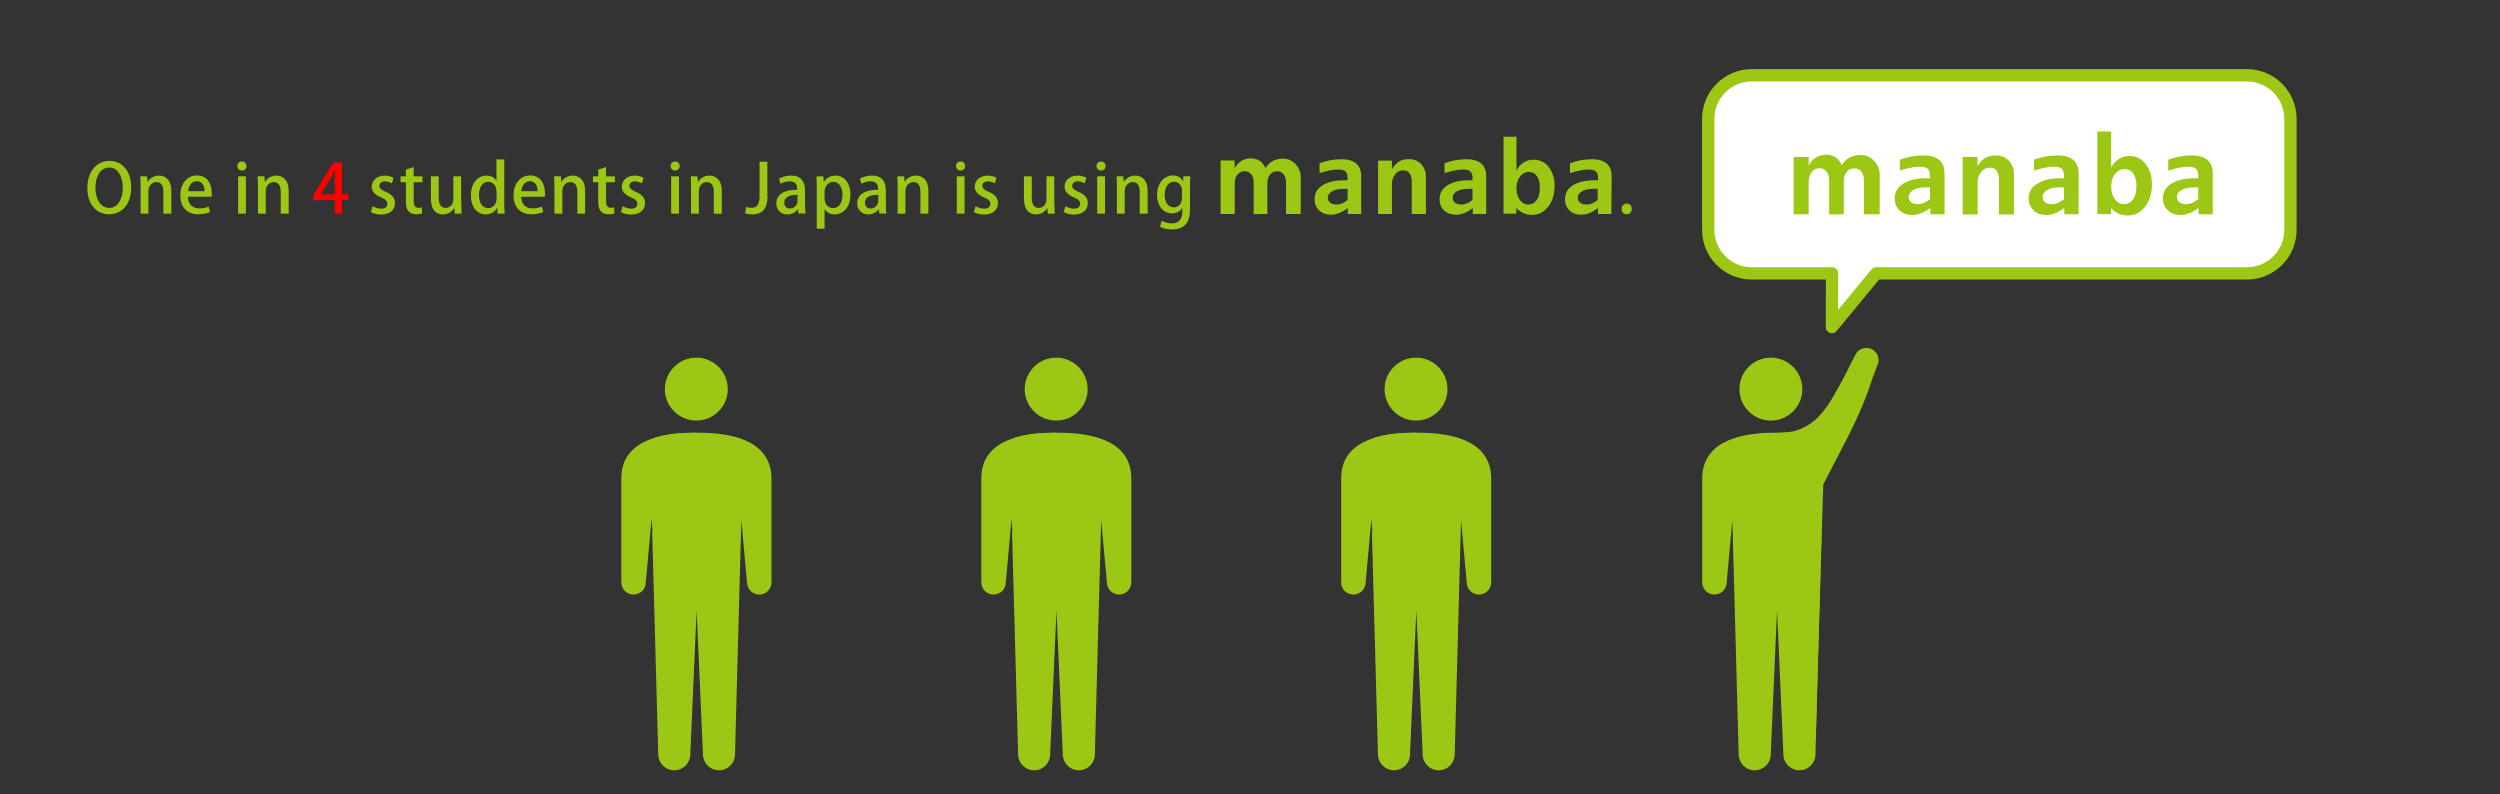<?xml version="1.0" encoding="utf-8"?>
<!-- Generator: Adobe Illustrator 25.3.1, SVG Export Plug-In . SVG Version: 6.00 Build 0)  -->
<svg version="1.1" xmlns="http://www.w3.org/2000/svg" xmlns:xlink="http://www.w3.org/1999/xlink" x="0px" y="0px"
	 viewBox="0 0 1700 540" style="enable-background:new 0 0 1700 540;" xml:space="preserve">
<rect x="0" y="0" width="1700" height="540" fill="#333333" stroke="none"/>
<style type="text/css">
	.st0{fill:none;stroke:#CCCCCC;stroke-width:2;stroke-miterlimit:10;}
	.st1{fill:url(#SVGID_1_);}
	.st2{fill:url(#SVGID_2_);}
	.st3{fill:url(#SVGID_3_);}
	.st4{fill:url(#SVGID_4_);}
	.st5{fill:#9CC715;}
	.st6{fill:#FFFFFF;stroke:#8DC221;stroke-width:3;stroke-miterlimit:10;}
	.st7{fill:#FF0000;}
	.st8{fill:#FFFFFF;}
	.st9{fill:#F29600;}
	.st10{fill:#5DB6E7;}
	.st11{fill:none;stroke:#5DB6E7;stroke-width:3.778;stroke-linecap:round;stroke-linejoin:round;stroke-miterlimit:10;}
	.st12{fill:#F4F4F4;}
	.st13{fill:none;stroke:#003894;stroke-width:12;stroke-linecap:round;stroke-linejoin:round;}
	.st14{fill:#003894;}
	.st15{fill:#333333;}
	.st16{fill:#CCCCCC;}
	.st17{fill:url(#SVGID_5_);}
	.st18{fill:url(#SVGID_6_);}
	.st19{fill:url(#SVGID_7_);}
	.st20{fill:url(#SVGID_8_);}
	.st21{opacity:0.7;fill:none;stroke:#CCCCCC;stroke-width:3;stroke-miterlimit:10;}
	.st22{fill:none;stroke:#FFFFFF;stroke-width:3;stroke-miterlimit:10;}
	.st23{fill:#FFFFFF;stroke:#9CC715;stroke-width:8.378;stroke-linecap:round;stroke-linejoin:round;stroke-miterlimit:10;}
	.st24{fill-rule:evenodd;clip-rule:evenodd;fill:#9CC715;}
	.st25{display:none;}
	.st26{display:inline;}
</style>
<g id="レイヤー_2">
	<g>
		<path class="st5" d="M89.2,127.3c0,12.2-6.6,18.4-15.1,18.4c-9,0-14.7-7.3-14.7-17.9c0-11.1,6.2-18.4,15.2-18.4
			C83.8,109.5,89.2,117.2,89.2,127.3z M64.9,127.7c0,7.1,3.2,13.7,9.3,13.7c6.2,0,9.3-6.4,9.3-13.9c0-6.7-2.9-13.6-9.2-13.6
			C67.8,113.9,64.9,120.8,64.9,127.7z"/>
		<path class="st5" d="M116.4,145.3h-5.3v-14.9c0-3.6-1.2-6.6-4.8-6.6c-2.6,0-5.4,2.2-5.4,6.2v15.3h-5.3V127c0-2.8-0.1-5-0.2-7.1
			h4.6l0.3,3.8h0.1c1.2-2.2,3.9-4.3,7.7-4.3c4,0,8.4,2.6,8.4,10.4V145.3z"/>
		<path class="st5" d="M142.8,144.2c-1.8,0.8-4.6,1.5-8.1,1.5c-7.6,0-12.1-5.1-12.1-12.8c0-7.5,4.2-13.6,11.4-13.6
			c7.1,0,10,5.9,10,12.2c0,0.9,0,1.6-0.1,2.3h-16.1c0.1,5.7,3.7,7.9,7.7,7.9c2.8,0,4.7-0.5,6.4-1.2L142.8,144.2z M139.1,130
			c0-3-1.2-6.8-5.3-6.8c-3.9,0-5.6,3.9-5.8,6.8H139.1z"/>
		<path class="st5" d="M164.5,116c-1.8,0-3.1-1.4-3.1-3.1c0-1.8,1.3-3.1,3.1-3.1c1.8,0,3.1,1.3,3.1,3.1
			C167.7,114.6,166.5,116,164.5,116z M167.2,145.3h-5.3v-25.4h5.3V145.3z"/>
		<path class="st5" d="M196.2,145.3h-5.3v-14.9c0-3.6-1.2-6.6-4.8-6.6c-2.6,0-5.4,2.2-5.4,6.2v15.3h-5.3V127c0-2.8-0.1-5-0.2-7.1
			h4.6l0.3,3.8h0.1c1.2-2.2,3.9-4.3,7.7-4.3c4,0,8.4,2.6,8.4,10.4V145.3z"/>
		<path class="st7" d="M232.6,145.3h-5v-9.2h-14.5v-3.5l13.6-22h5.9v21.4h4.3v4h-4.3V145.3z M218.1,132.1h9.5v-10.4c0-2,0.1-4,0.2-6
			h-0.2c-1.1,2.2-1.9,3.9-2.9,5.8L218.1,132.1L218.1,132.1z"/>
		<path class="st5" d="M266.5,124.7c-1-0.6-2.8-1.4-4.8-1.4c-2.4,0-3.7,1.4-3.7,3.1c0,1.7,1.2,2.6,4.2,4c4.2,1.7,6.4,4,6.4,7.7
			c0,4.9-3.7,7.8-9.5,7.8c-2.7,0-5.2-0.7-6.9-1.7l1.2-4c1.3,0.8,3.6,1.7,5.8,1.7c2.9,0,4.2-1.4,4.2-3.3s-1.1-3-4.1-4.3
			c-4.5-1.8-6.5-4.3-6.5-7.3c0-4.2,3.5-7.6,8.8-7.6c2.5,0,4.6,0.7,6,1.5L266.5,124.7z"/>
		<path class="st5" d="M276,115.3l5.3-1.7v6.3h6v4h-6v12.8c0,3.1,1,4.6,3.2,4.6c1.1,0,1.7-0.1,2.3-0.3l0.2,4.1
			c-0.9,0.4-2.3,0.6-4.1,0.6c-2.1,0-3.9-0.7-5-1.9c-1.3-1.4-1.9-3.5-1.9-6.8v-13.1h-3.6v-4h3.6V115.3z"/>
		<path class="st5" d="M313.7,138c0,2.9,0.1,5.2,0.2,7.3h-4.7l-0.3-3.7h-0.1c-1.1,1.7-3.5,4.2-7.6,4.2c-4.4,0-8.2-2.7-8.2-10.8
			v-15.1h5.3v14.2c0,4.4,1.2,7.3,4.7,7.3c2.4,0,5.3-1.9,5.3-5.8v-15.7h5.3V138z"/>
		<path class="st5" d="M342.9,138.5c0,2.3,0.1,5,0.2,6.8h-4.7l-0.3-4H338c-1.3,2.6-4.1,4.5-7.7,4.5c-5.8,0-10.1-5.1-10.1-12.9
			c0-8.6,4.9-13.5,10.6-13.5c3.3,0,5.6,1.5,6.7,3.4h0.1v-14.4h5.3V138.5z M337.6,130.2c0-4.1-2.6-6.6-5.6-6.6c-4.1,0-6.3,4-6.3,9.1
			c0,5,2.2,8.8,6.3,8.8c3.5,0,5.7-3,5.7-6.6V130.2z"/>
		<path class="st5" d="M369.4,144.2c-1.8,0.8-4.6,1.5-8.1,1.5c-7.6,0-12.1-5.1-12.1-12.8c0-7.5,4.2-13.6,11.4-13.6
			c7.1,0,10,5.9,10,12.2c0,0.9,0,1.6-0.1,2.3h-16.1c0.1,5.7,3.7,7.9,7.7,7.9c2.8,0,4.7-0.5,6.4-1.2L369.4,144.2z M365.6,130
			c0-3-1.2-6.8-5.3-6.8c-3.9,0-5.6,3.9-5.8,6.8H365.6z"/>
		<path class="st5" d="M397.9,145.3h-5.3v-14.9c0-3.6-1.2-6.6-4.8-6.6c-2.6,0-5.4,2.2-5.4,6.2v15.3H377V127c0-2.8-0.1-5-0.2-7.1h4.6
			l0.3,3.8h0.1c1.2-2.2,3.9-4.3,7.7-4.3c4,0,8.4,2.6,8.4,10.4V145.3z"/>
		<path class="st5" d="M406.8,115.3l5.3-1.7v6.3h6v4h-6v12.8c0,3.1,1,4.6,3.2,4.6c1.1,0,1.7-0.1,2.3-0.3l0.2,4.1
			c-0.9,0.4-2.3,0.6-4.1,0.6c-2.1,0-3.9-0.7-5-1.9c-1.3-1.4-1.9-3.5-1.9-6.8v-13.1h-3.6v-4h3.6V115.3z"/>
		<path class="st5" d="M436.5,124.7c-1-0.6-2.8-1.4-4.8-1.4c-2.4,0-3.7,1.4-3.7,3.1c0,1.7,1.2,2.6,4.2,4c4.2,1.7,6.4,4,6.4,7.7
			c0,4.9-3.7,7.8-9.5,7.8c-2.7,0-5.2-0.7-6.9-1.7l1.2-4c1.3,0.8,3.6,1.7,5.8,1.7c2.9,0,4.2-1.4,4.2-3.3s-1.1-3-4.1-4.3
			c-4.5-1.8-6.5-4.3-6.5-7.3c0-4.2,3.5-7.6,8.8-7.6c2.5,0,4.6,0.7,6,1.5L436.5,124.7z"/>
		<path class="st5" d="M459.1,116c-1.8,0-3.1-1.4-3.1-3.1c0-1.8,1.3-3.1,3.1-3.1c1.8,0,3.1,1.3,3.1,3.1
			C462.2,114.6,461,116,459.1,116z M461.7,145.3h-5.3v-25.4h5.3V145.3z"/>
		<path class="st5" d="M490.7,145.3h-5.3v-14.9c0-3.6-1.2-6.6-4.8-6.6c-2.6,0-5.4,2.2-5.4,6.2v15.3h-5.3V127c0-2.8-0.1-5-0.2-7.1
			h4.6l0.3,3.8h0.1c1.2-2.2,3.9-4.3,7.7-4.3c4,0,8.4,2.6,8.4,10.4V145.3z"/>
		<path class="st5" d="M521.9,133.6c0,9.3-4.4,12.2-10.6,12.2c-1.6,0-3.5-0.3-4.6-0.7l0.6-4.4c0.9,0.3,2.1,0.6,3.5,0.6
			c3.5,0,5.7-1.6,5.7-7.8V110h5.3V133.6z"/>
		<path class="st5" d="M547.5,139.2c0,2.2,0,4.4,0.4,6H543l-0.4-2.9h-0.1c-1.4,2-3.9,3.5-7.1,3.5c-4.7,0-7.5-3.5-7.5-7.4
			c0-6.3,5.5-9.4,14.2-9.4c0-1.9,0-5.7-5.1-5.7c-2.3,0-4.6,0.7-6.2,1.7l-1.1-3.5c1.8-1.1,4.8-2.1,8.2-2.1c7.5,0,9.5,4.9,9.5,10.3
			V139.2z M542.3,132.5c-4.2,0-9,0.8-9,5.3c0,2.8,1.7,4,3.7,4c2.9,0,5.3-2.2,5.3-5.2V132.5z"/>
		<path class="st5" d="M560.2,123.8c1.7-2.9,4.5-4.4,8.1-4.4c5.7,0,10,5.1,10,12.9c0,9.3-5.4,13.5-10.7,13.5c-3,0-5.5-1.4-6.8-3.5
			h-0.1v13.2h-5.3v-27.4c0-3.3-0.1-5.9-0.2-8.2h4.7L560.2,123.8L560.2,123.8z M560.7,135c0,4.6,3.1,6.5,5.8,6.5
			c4.1,0,6.4-3.8,6.4-9.1c0-4.8-2.2-8.8-6.3-8.8c-3.2,0-5.9,3-5.9,6.7V135z"/>
		<path class="st5" d="M602.4,139.2c0,2.2,0,4.4,0.4,6H598l-0.4-2.9h-0.1c-1.4,2-3.9,3.5-7.1,3.5c-4.7,0-7.5-3.5-7.5-7.4
			c0-6.3,5.5-9.4,14.2-9.4c0-1.9,0-5.7-5.1-5.7c-2.3,0-4.6,0.7-6.2,1.7l-1.1-3.5c1.8-1.1,4.8-2.1,8.2-2.1c7.5,0,9.5,4.9,9.5,10.3
			V139.2z M597.2,132.5c-4.2,0-9,0.8-9,5.3c0,2.8,1.7,4,3.7,4c2.9,0,5.3-2.2,5.3-5.2V132.5z"/>
		<path class="st5" d="M631.2,145.3h-5.3v-14.9c0-3.6-1.2-6.6-4.8-6.6c-2.6,0-5.4,2.2-5.4,6.2v15.3h-5.3V127c0-2.8-0.1-5-0.2-7.1
			h4.6l0.3,3.8h0.1c1.2-2.2,3.9-4.3,7.7-4.3c4,0,8.4,2.6,8.4,10.4V145.3z"/>
		<path class="st5" d="M653.2,116c-1.8,0-3.1-1.4-3.1-3.1c0-1.8,1.3-3.1,3.1-3.1c1.8,0,3.1,1.3,3.1,3.1
			C656.3,114.6,655.1,116,653.2,116z M655.9,145.3h-5.3v-25.4h5.3V145.3z"/>
		<path class="st5" d="M676.5,124.7c-1-0.6-2.8-1.4-4.8-1.4c-2.4,0-3.7,1.4-3.7,3.1c0,1.7,1.2,2.6,4.2,4c4.2,1.7,6.4,4,6.4,7.7
			c0,4.9-3.7,7.8-9.5,7.8c-2.7,0-5.2-0.7-6.9-1.7l1.2-4c1.3,0.8,3.6,1.7,5.8,1.7c2.9,0,4.2-1.4,4.2-3.3s-1.1-3-4.1-4.3
			c-4.5-1.8-6.5-4.3-6.5-7.3c0-4.2,3.5-7.6,8.8-7.6c2.5,0,4.6,0.7,6,1.5L676.5,124.7z"/>
		<path class="st5" d="M717,138c0,2.9,0.1,5.2,0.2,7.3h-4.7l-0.3-3.7h-0.1c-1.1,1.7-3.5,4.2-7.6,4.2c-4.4,0-8.2-2.7-8.2-10.8v-15.1
			h5.3v14.2c0,4.4,1.2,7.3,4.7,7.3c2.4,0,5.3-1.9,5.3-5.8v-15.7h5.3V138z"/>
		<path class="st5" d="M737.6,124.7c-1-0.6-2.8-1.4-4.8-1.4c-2.4,0-3.7,1.4-3.7,3.1c0,1.7,1.2,2.6,4.2,4c4.2,1.7,6.4,4,6.4,7.7
			c0,4.9-3.7,7.8-9.5,7.8c-2.7,0-5.2-0.7-6.9-1.7l1.2-4c1.3,0.8,3.6,1.7,5.8,1.7c2.9,0,4.2-1.4,4.2-3.3s-1.1-3-4.1-4.3
			c-4.5-1.8-6.5-4.3-6.5-7.3c0-4.2,3.5-7.6,8.8-7.6c2.5,0,4.6,0.7,6,1.5L737.6,124.7z"/>
		<path class="st5" d="M748.7,116c-1.8,0-3.1-1.4-3.1-3.1c0-1.8,1.3-3.1,3.1-3.1c1.8,0,3.1,1.3,3.1,3.1
			C751.9,114.6,750.7,116,748.7,116z M751.4,145.3h-5.3v-25.4h5.3V145.3z"/>
		<path class="st5" d="M780.3,145.3H775v-14.9c0-3.6-1.2-6.6-4.8-6.6c-2.6,0-5.4,2.2-5.4,6.2v15.3h-5.3V127c0-2.8-0.1-5-0.2-7.1h4.6
			l0.3,3.8h0.1c1.2-2.2,3.9-4.3,7.7-4.3c4,0,8.4,2.6,8.4,10.4V145.3z"/>
		<path class="st5" d="M809.4,119.9c-0.1,1.8-0.2,3.9-0.2,7.3v14.4c0,5.1-0.4,14.4-12.4,14.4c-2.9,0-6-0.6-8-1.8l1.2-4.1
			c1.6,0.9,4,1.8,6.9,1.8c4.1,0,7.1-2.3,7.1-8.1v-2.4h-0.1c-1.3,2.2-3.8,3.7-7,3.7c-6,0-10.1-5.3-10.1-12.4
			c0-8.6,5.2-13.4,10.7-13.4c3.8,0,5.9,1.9,6.9,4h0.1l0.2-3.4H809.4z M803.8,129.7c0-3.4-2.2-6.1-5.5-6.1c-3.7,0-6.3,3.5-6.3,8.9
			c0,5,2.3,8.5,6.2,8.5c2.8,0,5.5-2.1,5.5-6.3V129.7z"/>
		<path class="st5" d="M1102.7,142.1c0-2.1,1.5-3.7,3.5-3.7c2,0,3.4,1.5,3.4,3.7c0,2.1-1.3,3.6-3.5,3.6S1102.7,144.2,1102.7,142.1z"
			/>
	</g>
	<g>
		<g>
			<g>
				<g>
					<g>
						<path class="st5" d="M830,145.5v-36.4h9.5v5.4c2.2-4.3,6.3-6.8,11-6.8c2.9,0,5.4,0.9,7.1,2.4c2,1.7,3,4.3,3,4.3
							s2.7-6.6,12.1-6.5c6.6,0,11.8,6,11.8,12.4v25.2h-10v-21.4c0-4.7-2.5-7.6-5.6-7.7c-2.7,0-4.4,1-5.7,2.9
							c-0.9,1.4-1.2,2.6-1.4,4.9v21.3l-9.3,0.1v-21.8c0-4.7-2.8-7.2-5.7-7.4c-2.1-0.1-4.1,0.7-5.4,2.4c-1,1.3-1.7,2.9-1.8,5.7v21
							H830z"/>
						<path class="st5" d="M916.4,135.9v-7.5h-2.5c-6.6,0-11,2.2-11,6.2c0,1.3,0.5,2.1,1.4,3.1c1,0.9,2.9,1.4,4.3,1.4
							C911,139.2,913.8,138.2,916.4,135.9 M925.6,145.5h-9.1l0-4.1c0,0-5.1,4.6-11.3,4.6c-3.3,0-6.1-0.9-8.2-2.9
							c-2.1-2-3.1-4.5-3.1-7.6c0-4,1.7-7.1,5.1-9.3c3.4-2.2,8.2-3.6,14.5-3.6h2.8v-2.1c-0.1-4.3-2.3-5.2-6.8-5.2
							c-4,0-7.7,1.1-12.2,2.4V111c4.7-1.7,9.1-2.6,13.9-2.7c10-0.3,14.4,4,14.4,11.5L925.6,145.5z"/>
						<path class="st5" d="M1001.3,135.9v-7.5h-2.5c-6.6,0-11,2.2-11,6.2c0,1.3,0.5,2.1,1.4,3.1c1,0.9,2.9,1.4,4.3,1.4
							C995.9,139.2,998.7,138.2,1001.3,135.9 M1010.6,145.5h-9.1l0-4.1c0,0-5.1,4.6-11.3,4.6c-3.3,0-6.1-0.9-8.2-2.9
							c-2.1-2-3.1-4.5-3.1-7.6c0-4,1.7-7.1,5.1-9.3c3.4-2.2,8.2-3.6,14.5-3.6h2.8v-2.1c-0.2-4.3-2.3-5.2-6.8-5.2
							c-4,0-7.7,1.1-12.2,2.4V111c4.7-1.7,9.1-2.6,13.9-2.7c10-0.3,14.4,4,14.4,11.5L1010.6,145.5z"/>
						<path class="st5" d="M1086.4,135.9v-7.5h-2.5c-6.6,0-11,2.2-11,6.2c0,1.3,0.5,2.1,1.4,3.1c1,0.9,2.9,1.4,4.3,1.4
							C1081,139.2,1083.8,138.2,1086.4,135.9 M1095.7,145.5h-9.1l0-4.1c0,0-5.1,4.6-11.2,4.6c-3.4,0-6.1-0.9-8.1-2.9
							c-2.1-2-3.1-4.5-3.1-7.6c0-4,1.7-7.1,5.1-9.3c3.4-2.2,8.2-3.6,14.5-3.6h2.8v-2.1c-0.2-4.3-2.3-5.2-6.8-5.2
							c-4,0-7.7,1.1-12.2,2.4V111c4.6-1.7,9.2-2.6,13.9-2.7c10-0.3,14.4,4,14.4,11.5L1095.7,145.5z"/>
						<path class="st5" d="M937.1,145.6v-36.4h9.4v5.8c3.3-5.1,6.4-6.8,11.7-6.8c3.4,0,6,1.2,8,3.2c2,2.1,3.4,4.9,3.4,8.4v25.7H960
							v-21.9c0-3.6-1.3-7-4.3-7.6c-3.5-0.6-5.6,0.7-7.2,2.9c-1.1,1.4-1.8,3.3-2,5.5v21.1H937.1z"/>
						<path class="st5" d="M1031.2,128.2c0,6.7,4,10.9,7.6,10.9c2.5,0,4.2-0.6,5.9-2.7c1.8-2.2,2.3-5,2.4-8.9
							c0-6.3-2.6-10.6-7.6-10.6C1036.1,116.8,1031.2,120.2,1031.2,128.2 M1022.4,145.5V93h8.8v23c2.2-4.2,6.1-7.4,11.3-7.4
							c4.6,0,7.7,1.5,10.3,4.6c2.6,3.2,4.3,7.4,4.3,13c0,6.1-1.5,10.9-4.5,14.5c-3,3.6-6,5.4-11,5.4c-4.3,0-7.5-1.6-10.5-4.7v3.9
							H1022.4z"/>
					</g>
				</g>
			</g>
		</g>
	</g>
	<g>
		<path class="st23" d="M1527.9,185.9h-252.1l-30.1,36.5l0.1-36.5h-54.6c-16.3,0-29.6-13.2-29.6-29.6V80.8
			c0-16.3,13.2-29.6,29.6-29.6h336.7c16.3,0,29.6,13.2,29.6,29.6v75.5C1557.5,172.7,1544.2,185.9,1527.9,185.9z"/>
		<g>
			<g>
				<g>
					<g>
						<g>
							<path class="st5" d="M1219.7,145.7v-39h10.2v5.8c2.4-4.6,6.8-7.3,11.8-7.3c3.1,0,5.8,1,7.6,2.6c2.1,1.8,3.2,4.6,3.2,4.6
								s2.9-7.1,13-7c7.1,0,12.7,6.4,12.7,13.3v27h-10.7v-23c0-5-2.7-8.2-6.1-8.2c-2.9,0-4.8,1-6.1,3.1c-1,1.5-1.3,2.8-1.5,5.3v22.8
								l-10,0.1v-23.4c0-5.1-3-7.8-6.1-8c-2.2-0.1-4.4,0.7-5.8,2.6c-1,1.4-1.8,3.1-2,6.2v22.5H1219.7z"/>
							<path class="st5" d="M1312.4,135.4v-8h-2.7c-7.1,0-11.8,2.4-11.8,6.7c0,1.4,0.5,2.3,1.5,3.3c1,1,3.1,1.5,4.6,1.5
								C1306.6,138.9,1309.6,137.8,1312.4,135.4 M1322.3,145.7h-9.7l0-4.4c0,0-5.5,4.9-12.1,4.9c-3.6,0-6.5-1-8.8-3.1
								c-2.2-2.1-3.3-4.8-3.3-8.1c0-4.3,1.8-7.6,5.4-9.9c3.6-2.3,8.8-3.9,15.5-3.9h3V119c-0.1-4.6-2.4-5.6-7.3-5.6
								c-4.3,0-8.3,1.2-13.1,2.6v-7.4c5-1.8,9.8-2.8,14.9-2.9c10.8-0.3,15.5,4.2,15.5,12.4L1322.3,145.7z"/>
							<path class="st5" d="M1403.5,135.4v-8h-2.7c-7.1,0-11.8,2.4-11.8,6.7c0,1.4,0.5,2.3,1.5,3.3c1,1,3.1,1.5,4.6,1.5
								C1397.7,138.9,1400.7,137.8,1403.5,135.4 M1413.4,145.7h-9.7l0-4.4c0,0-5.5,4.9-12.1,4.9c-3.6,0-6.5-1-8.7-3.1
								c-2.2-2.1-3.4-4.8-3.4-8.1c0-4.3,1.8-7.6,5.5-9.9c3.7-2.3,8.8-3.9,15.5-3.9h3V119c-0.2-4.6-2.4-5.6-7.3-5.6
								c-4.3,0-8.3,1.2-13.1,2.6v-7.4c5-1.8,9.8-2.8,14.9-2.9c10.8-0.3,15.5,4.2,15.5,12.4L1413.4,145.7z"/>
							<path class="st5" d="M1494.8,135.4v-8h-2.7c-7.1,0-11.8,2.4-11.8,6.7c0,1.4,0.5,2.3,1.5,3.3c1,1,3.1,1.5,4.6,1.5
								C1489,138.9,1492,137.8,1494.8,135.4 M1504.7,145.7h-9.7l0-4.4c0,0-5.5,4.9-12.1,4.9c-3.6,0-6.5-1-8.7-3.1
								c-2.2-2.1-3.4-4.8-3.4-8.1c0-4.3,1.8-7.6,5.4-9.9c3.6-2.3,8.8-3.9,15.6-3.9h3V119c-0.2-4.6-2.4-5.6-7.3-5.6
								c-4.3,0-8.3,1.2-13.1,2.6v-7.4c5-1.8,9.8-2.8,14.9-2.9c10.7-0.3,15.4,4.2,15.4,12.4L1504.7,145.7z"/>
							<path class="st5" d="M1334.6,145.7v-39h10.1v6.3c3.6-5.5,6.9-7.3,12.6-7.3c3.7,0,6.5,1.3,8.6,3.5c2.1,2.2,3.6,5.2,3.6,9v27.6
								h-10.2v-23.5c0-3.9-1.4-7.5-4.6-8.1c-3.8-0.7-6,0.8-7.8,3.1c-1.2,1.5-1.9,3.5-2.1,5.9v22.6H1334.6z"/>
							<path class="st5" d="M1435.6,127.1c0,7.2,4.3,11.7,8.2,11.7c2.7,0,4.5-0.6,6.4-2.9c1.9-2.4,2.5-5.4,2.6-9.5
								c0-6.8-2.8-11.4-8.2-11.4C1440.8,114.9,1435.6,118.6,1435.6,127.1 M1426.2,145.7V89.4h9.4V114c2.3-4.5,6.5-7.9,12.1-7.9
								c4.9,0,8.2,1.6,11,5c2.8,3.4,4.6,8,4.6,14c0,6.5-1.6,11.7-4.8,15.6c-3.2,3.9-6.4,5.8-11.8,5.8c-4.6,0-8-1.8-11.2-5v4.1
								H1426.2z"/>
						</g>
					</g>
				</g>
			</g>
		</g>
	</g>
	<g>
		<g>
			<g>
				<path class="st5" d="M984.3,264.6c0,11.8-9.6,21.4-21.4,21.4c-11.8,0-21.4-9.6-21.4-21.4c0-11.8,9.6-21.4,21.4-21.4
					C974.8,243.2,984.3,252.8,984.3,264.6z"/>
				<path class="st5" d="M962.9,294.2c-7.1,0-18.7,0.3-29,3.7c0.9,2.7,1.3,5.7,1.3,8.7v0c6.4,0.7,11.4,6.1,11.4,12.7v15.3
					c0,11.3-5.4,21.3-13.7,27.6l4.1,150.7c0,6,4.9,10.9,10.9,10.9c6,0,10.9-4.9,10.9-10.9l4.3-97.9l4.3,97.9c0,6,4.9,10.9,10.9,10.9
					c6,0,10.9-4.9,10.9-10.9l4.3-159.3l3.9,42.8c0.2,4.6,4.1,8.1,8.7,7.9c4.6-0.2,8.1-4.1,7.9-8.7v-70.4
					C1013.8,295.6,978.1,294.2,962.9,294.2z"/>
				<path class="st5" d="M932.5,353.6l-3.9,42.8c-0.2,4.6-4.1,8.1-8.7,7.9c-4.6-0.2-8.1-4.1-7.9-8.7v-70.4
					c0-29.5,35.7-30.9,50.9-30.9L932.5,353.6z"/>
			</g>
			<polygon class="st5" points="930.5,324.3 933.5,366 969.4,361.6 955.4,322.8 			"/>
		</g>
		<g>
			<g>
				<path class="st5" d="M739.6,264.6c0,11.8-9.6,21.4-21.4,21.4c-11.8,0-21.4-9.6-21.4-21.4c0-11.8,9.6-21.4,21.4-21.4
					C730,243.2,739.6,252.8,739.6,264.6z"/>
				<path class="st5" d="M718.2,294.2c-7.1,0-18.7,0.3-29,3.7c0.9,2.7,1.3,5.7,1.3,8.7v0c6.4,0.7,11.4,6.1,11.4,12.7v15.3
					c0,11.3-5.4,21.3-13.7,27.6l4.1,150.7c0,6,4.9,10.9,10.9,10.9c6,0,10.9-4.9,10.9-10.9l4.3-97.9l4.3,97.9c0,6,4.9,10.9,10.9,10.9
					c6,0,10.9-4.9,10.9-10.9l4.3-159.3l3.9,42.8c0.2,4.6,4.1,8.1,8.7,7.9c4.6-0.2,8.1-4.1,7.9-8.7v-70.4
					C769.1,295.6,733.4,294.2,718.2,294.2z"/>
				<path class="st5" d="M687.8,353.6l-3.9,42.8c-0.2,4.6-4.1,8.1-8.7,7.9c-4.6-0.2-8.1-4.1-7.9-8.7v-70.4
					c0-29.5,35.7-30.9,50.9-30.9L687.8,353.6z"/>
			</g>
			<polygon class="st5" points="685.8,324.3 688.7,366 724.6,361.6 710.7,322.8 			"/>
		</g>
		<g>
			<g>
				<path class="st5" d="M494.9,264.6c0,11.8-9.6,21.4-21.4,21.4c-11.8,0-21.4-9.6-21.4-21.4c0-11.8,9.6-21.4,21.4-21.4
					C485.3,243.2,494.9,252.8,494.9,264.6z"/>
				<path class="st5" d="M473.5,294.2c-7.1,0-18.7,0.3-29,3.7c0.9,2.7,1.3,5.7,1.3,8.7v0c6.4,0.7,11.4,6.1,11.4,12.7v15.3
					c0,11.3-5.4,21.3-13.7,27.6l4.1,150.7c0,6,4.9,10.9,10.9,10.9c6,0,10.9-4.9,10.9-10.9l4.3-97.9l4.3,97.9c0,6,4.9,10.9,10.9,10.9
					c6,0,10.9-4.9,10.9-10.9l4.3-159.3l3.9,42.8c0.2,4.6,4.1,8.1,8.7,7.9c4.6-0.2,8.1-4.1,7.9-8.7v-70.4
					C524.3,295.6,488.7,294.2,473.5,294.2z"/>
				<path class="st5" d="M443,353.6l-3.9,42.8c-0.2,4.6-4.1,8.1-8.7,7.9c-4.6-0.2-8.1-4.1-7.9-8.7v-70.4c0-29.5,35.7-30.9,50.9-30.9
					L443,353.6z"/>
			</g>
			<polygon class="st5" points="441.1,324.3 444,366 479.9,361.6 466,322.8 			"/>
		</g>
		<g>
			<g>
				<path class="st5" d="M1182.8,264.6c0,11.8,9.6,21.4,21.4,21.4c11.8,0,21.4-9.6,21.4-21.4c0-11.8-9.6-21.4-21.4-21.4
					C1192.3,243.2,1182.8,252.8,1182.8,264.6z"/>
				<path class="st5" d="M1208.6,294.2c7.1,0,18.7,0.3,29,3.7c-0.9,2.7-1.3,5.7-1.3,8.7v0c-6.4,0.7-11.4,6.1-11.4,12.7v15.3
					c0,11.3,5.4,21.3,13.7,27.6l-4.1,150.7c0,6-4.9,10.9-10.9,10.9c-6,0-10.9-4.9-10.9-10.9l-4.3-97.9l-4.3,97.9
					c0,6-4.9,10.9-10.9,10.9c-6,0-10.9-4.9-10.9-10.9l-4.3-159.3l-3.9,42.8c-0.2,4.6-4.1,8.1-8.7,7.9c-4.6-0.2-8.1-4.1-7.9-8.7
					v-70.4C1157.7,295.6,1193.4,294.2,1208.6,294.2z"/>
			</g>
			<path class="st5" d="M1234.6,504.1c0,0,4.4-145.8,5.2-174.6c9.4-18.8,20-37,27.8-56.5c4.5-11.1,4-11.8,8.4-23
				c0.2-0.6,0.4-1.2,0.7-1.7c1.9-4.2,0-9.1-4.2-11c-4.2-1.9-9.1,0-11,4.2c-6.4,12.7-7.5,15.1-14.5,27.5c-3.2,5.6-6.3,10.1-10.8,14.8
				c-4,4.3-11.5,8.4-17,9.6c-1.2,0.3-22,2.4-22.2,0.8L1234.6,504.1z"/>
		</g>
	</g>
</g>
<g id="レイヤー_3" class="st25">
</g>
</svg>
